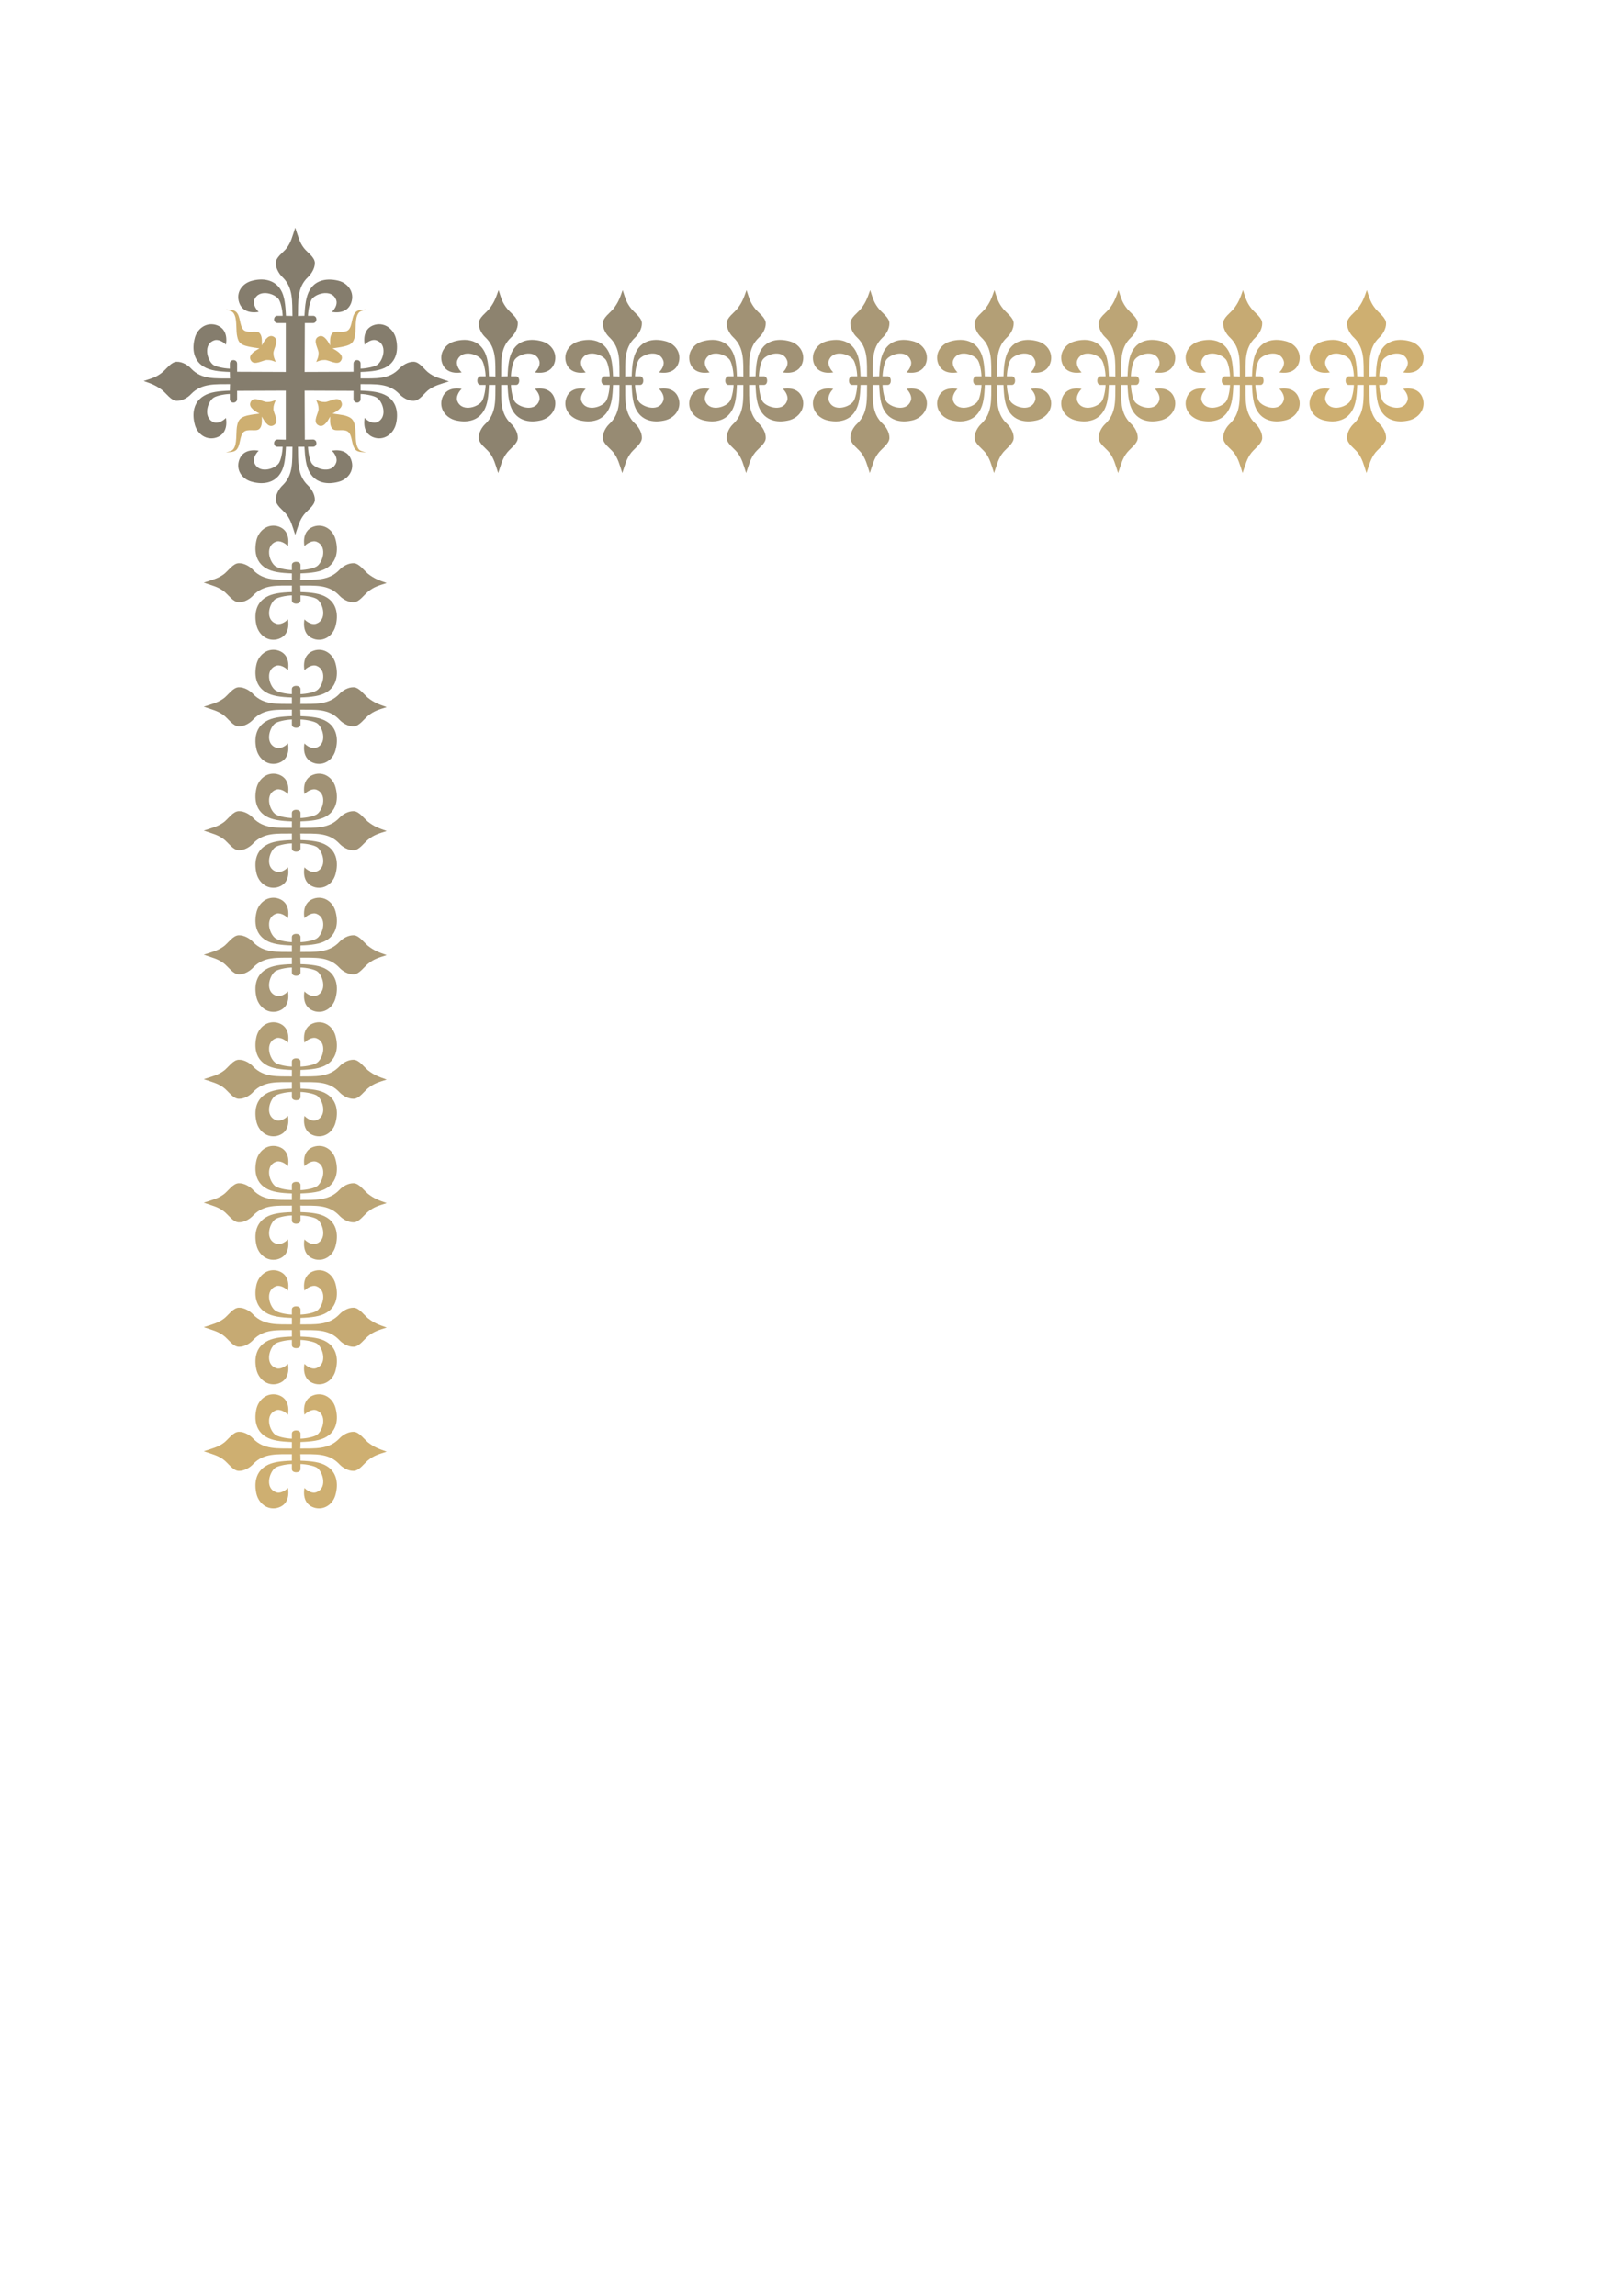 <?xml version="1.0" encoding="utf-8"?>
<!-- Created by UniConvertor 2.0rc4 (https://sk1project.net/) -->
<svg xmlns="http://www.w3.org/2000/svg" height="841.89pt" viewBox="0 0 595.276 841.89" width="595.276pt" version="1.1" xmlns:xlink="http://www.w3.org/1999/xlink" id="6a1e65d1-f613-11ea-9400-dcc15c148e23">

<g>
	<g>
		<path style="fill:#ceaf71;" d="M 121.094,152.745 C 119.798,155.265 118.286,157.065 116.486,155.769 114.686,154.473 116.846,151.449 116.846,150.009 116.846,148.569 116.558,148.137 115.982,146.697 117.494,147.201 117.782,147.417 119.222,147.417 120.662,147.417 123.758,145.257 124.982,147.057 126.278,148.857 124.478,150.369 121.958,151.665 123.614,151.881 124.838,152.025 126.494,152.385 128.87,153.033 129.662,153.897 130.094,155.769 130.67,158.001 130.166,161.673 131.03,163.761 131.678,165.417 132.47,165.345 134.27,165.921 132.83,165.777 131.39,165.849 130.454,164.985 128.87,163.401 129.302,159.801 127.79,158.433 126.278,157.065 123.254,158.361 122.102,157.353 120.878,156.417 121.094,154.329 121.094,152.745 L 121.094,152.745 Z" />
		<path style="fill:#ceaf71;" d="M 96.038,152.745 C 97.334,155.265 98.846,157.065 100.646,155.769 102.446,154.473 100.286,151.449 100.286,150.009 100.286,148.569 100.574,148.137 101.15,146.697 99.638,147.201 99.35,147.417 97.91,147.417 96.47,147.417 93.374,145.257 92.15,147.057 90.854,148.857 92.654,150.369 95.174,151.665 93.518,151.881 92.294,152.025 90.638,152.385 88.262,153.033 87.47,153.897 87.038,155.769 86.462,158.001 86.966,161.673 86.102,163.761 85.454,165.417 84.662,165.345 82.862,165.921 84.374,165.777 85.742,165.849 86.678,164.985 88.262,163.401 87.83,159.801 89.342,158.433 90.854,157.065 93.878,158.361 95.03,157.353 96.254,156.417 96.038,154.329 96.038,152.745 L 96.038,152.745 Z" />
		<path style="fill:#ceaf71;" d="M 96.038,126.681 C 97.334,124.161 98.846,122.361 100.646,123.657 102.446,124.953 100.286,127.977 100.286,129.417 100.286,130.857 100.574,131.289 101.15,132.729 99.638,132.153 99.35,132.009 97.91,132.009 96.47,132.009 93.374,134.097 92.15,132.369 90.854,130.569 92.654,129.057 95.174,127.761 93.518,127.473 92.294,127.401 90.638,126.969 88.262,126.393 87.47,125.529 87.038,123.585 86.462,121.353 86.966,117.753 86.102,115.665 85.454,114.009 84.662,114.081 82.862,113.505 84.374,113.649 85.742,113.505 86.678,114.441 88.262,116.025 87.83,119.553 89.342,120.993 90.854,122.361 93.878,121.065 95.03,122.001 96.254,123.009 96.038,125.025 96.038,126.681 L 96.038,126.681 Z" />
		<path style="fill:#ceaf71;" d="M 121.094,126.681 C 119.798,124.161 118.286,122.361 116.486,123.657 114.686,124.953 116.846,127.977 116.846,129.417 116.846,130.857 116.558,131.289 115.982,132.729 117.494,132.153 117.782,132.009 119.222,132.009 120.662,132.009 123.758,134.097 124.982,132.369 126.278,130.569 124.478,129.057 121.958,127.761 123.614,127.473 124.838,127.401 126.494,126.969 128.87,126.393 129.662,125.529 130.094,123.585 130.67,121.353 130.166,117.753 131.03,115.665 131.678,114.009 132.47,114.081 134.27,113.505 132.83,113.649 131.39,113.505 130.454,114.441 128.87,116.025 129.302,119.553 127.79,120.993 126.278,122.361 123.254,121.065 122.102,122.001 120.878,123.009 121.094,125.025 121.094,126.681 L 121.094,126.681 Z" />
	</g>
	<path style="fill:#857d6d;" d="M 104.822,143.241 L 86.966,143.313 86.966,146.265 C 86.966,148.065 84.302,148.065 84.302,146.337 L 84.302,144.465 C 82.07,144.537 78.974,145.185 78.038,146.049 75.806,147.993 74.582,153.465 78.542,154.905 79.838,155.337 81.71,154.473 82.862,153.249 83.438,156.633 82.43,159.729 78.83,160.593 75.23,161.385 72.206,158.865 71.414,155.553 70.406,151.737 70.91,147.489 74.726,145.185 77.03,143.745 80.342,143.385 84.302,143.241 84.302,141.945 84.374,140.865 84.374,140.865 79.118,140.937 74.006,140.433 70.118,144.465 69.038,145.689 66.878,147.057 64.79,146.985 62.774,146.913 61.046,144.321 59.534,143.097 57.302,141.369 55.79,140.793 52.694,139.713 55.79,138.705 57.302,138.345 59.534,136.545 61.046,135.321 62.774,132.729 64.79,132.657 66.878,132.585 69.038,133.953 70.118,135.177 74.006,139.281 79.118,138.705 84.374,138.777 84.374,138.777 84.302,137.697 84.302,136.401 80.342,136.257 77.03,135.897 74.726,134.457 70.91,132.153 70.406,127.905 71.414,124.089 72.206,120.777 75.23,118.257 78.83,119.049 82.43,119.913 83.438,123.009 82.862,126.393 81.71,125.169 79.838,124.305 78.542,124.809 74.582,126.177 75.806,131.721 78.038,133.665 78.974,134.457 82.07,135.105 84.302,135.177 L 84.302,133.305 C 84.302,131.649 86.966,131.577 86.966,133.377 L 86.966,136.329 104.822,136.401 104.822,118.473 101.87,118.473 C 100.07,118.473 100.142,115.809 101.726,115.809 L 103.67,115.809 C 103.598,113.649 102.95,110.553 102.086,109.545 100.142,107.313 94.67,106.089 93.23,110.049 92.798,111.417 93.662,113.217 94.886,114.369 91.502,114.945 88.406,113.937 87.542,110.337 86.678,106.737 89.198,103.713 92.582,102.921 96.398,101.913 100.646,102.489 102.95,106.233 104.39,108.537 104.678,111.849 104.894,115.809 106.118,115.809 107.27,115.881 107.27,115.881 107.126,110.769 107.63,105.441 103.598,101.625 102.446,100.545 101.078,98.385 101.15,96.369 101.222,94.281 103.814,92.625 105.038,91.113 106.766,88.881 107.27,86.577 108.278,83.481 109.358,86.577 109.79,88.881 111.59,91.113 112.814,92.625 115.406,94.281 115.478,96.369 115.55,98.385 114.11,100.545 112.958,101.625 108.854,105.513 109.43,110.625 109.286,115.881 109.286,115.881 110.438,115.809 111.662,115.809 111.878,111.849 112.238,108.537 113.678,106.233 115.91,102.489 120.23,101.985 124.046,102.921 127.358,103.713 129.878,106.737 129.014,110.337 128.15,113.937 125.126,114.945 121.742,114.369 122.966,113.217 123.83,111.417 123.326,110.049 121.958,106.089 116.414,107.313 114.47,109.545 113.678,110.553 113.03,113.649 112.958,115.809 L 114.83,115.809 C 116.486,115.809 116.486,118.473 114.758,118.473 L 111.806,118.473 111.734,136.401 129.662,136.329 129.662,133.377 C 129.662,131.577 132.254,131.649 132.254,133.305 L 132.254,135.177 C 134.486,135.105 137.582,134.457 138.518,133.665 140.822,131.721 142.046,126.177 138.086,124.809 136.718,124.305 134.918,125.169 133.766,126.393 133.19,123.009 134.126,119.913 137.726,119.049 141.326,118.257 144.35,120.777 145.214,124.089 146.15,127.905 145.646,132.153 141.902,134.457 139.526,135.897 136.286,136.257 132.254,136.401 132.254,137.697 132.254,138.777 132.254,138.777 137.51,138.705 142.622,139.281 146.438,135.177 147.59,133.953 149.678,132.585 151.766,132.657 153.854,132.729 155.51,135.321 157.022,136.545 159.254,138.345 161.558,138.777 164.654,139.857 161.558,140.865 159.254,141.369 157.022,143.097 155.51,144.321 153.854,146.913 151.766,146.985 149.678,147.057 147.59,145.689 146.438,144.465 142.622,140.433 137.51,140.937 132.254,140.865 132.254,140.865 132.254,141.945 132.254,143.241 136.286,143.385 139.526,143.745 141.902,145.185 145.646,147.489 146.15,151.737 145.214,155.553 144.35,158.865 141.326,161.385 137.726,160.593 134.126,159.729 133.19,156.633 133.766,153.249 134.918,154.473 136.718,155.337 138.086,154.905 142.046,153.465 140.822,147.993 138.518,146.049 137.582,145.185 134.486,144.537 132.254,144.465 L 132.254,146.337 C 132.254,148.065 129.662,148.065 129.662,146.265 L 129.662,143.313 111.734,143.241 111.806,161.241 114.758,161.169 C 116.486,161.169 116.486,163.833 114.83,163.833 L 112.958,163.833 C 113.03,166.065 113.678,169.161 114.47,170.097 116.414,172.329 121.958,173.625 123.326,169.593 123.83,168.297 122.966,166.425 121.742,165.273 125.126,164.697 128.15,165.705 129.014,169.305 129.878,172.905 127.358,175.929 124.046,176.721 120.158,177.729 115.982,177.225 113.678,173.409 112.238,171.105 111.878,167.793 111.662,163.833 110.438,163.833 109.286,163.833 109.286,163.833 109.43,169.017 108.854,174.129 112.958,178.017 114.11,179.097 115.55,181.257 115.478,183.345 115.406,185.361 112.814,187.089 111.59,188.601 109.79,190.833 109.358,193.065 108.278,196.161 107.27,193.065 106.766,190.833 105.038,188.601 103.814,187.089 101.222,185.361 101.15,183.345 101.078,181.257 102.446,179.097 103.598,178.017 107.702,174.129 107.126,169.017 107.27,163.833 107.27,163.833 106.118,163.833 104.894,163.833 104.678,167.793 104.39,171.105 102.95,173.409 100.646,177.225 96.398,177.729 92.582,176.721 89.198,175.929 86.678,172.905 87.542,169.305 88.406,165.705 91.502,164.697 94.886,165.273 93.662,166.425 92.798,168.297 93.23,169.593 94.67,173.625 100.142,172.329 102.086,170.097 102.95,169.161 103.598,166.065 103.67,163.833 L 101.726,163.833 C 100.142,163.833 100.07,161.169 101.87,161.169 L 104.822,161.241 104.822,143.241 Z" />
	<g>
		<path style="fill:#8d836f;" d="M 189.278,141.153 L 187.406,141.153 C 187.478,143.385 188.126,146.481 188.918,147.417 190.862,149.649 196.406,150.945 197.774,146.913 198.278,145.617 197.414,143.745 196.19,142.593 199.574,142.017 202.67,143.025 203.534,146.625 204.326,150.225 201.806,153.249 198.494,154.113 194.678,155.049 190.43,154.545 188.126,150.729 186.686,148.425 186.326,145.185 186.182,141.153 184.886,141.153 183.806,141.153 183.806,141.153 183.878,146.337 183.302,151.449 187.406,155.337 188.63,156.417 189.998,158.577 189.926,160.665 189.854,162.681 187.262,164.409 186.038,165.921 184.238,168.153 183.806,170.385 182.726,173.481 181.718,170.385 181.214,168.153 179.486,165.921 178.262,164.409 175.67,162.681 175.598,160.665 175.526,158.577 176.894,156.417 178.118,155.337 182.15,151.449 181.646,146.337 181.718,141.153 181.718,141.153 180.638,141.153 179.342,141.153 179.198,145.185 178.838,148.425 177.398,150.729 175.094,154.545 170.846,155.049 167.03,154.113 163.718,153.249 161.198,150.225 161.99,146.625 162.854,143.025 165.95,142.017 169.334,142.593 168.11,143.745 167.246,145.617 167.678,146.913 169.118,150.945 174.59,149.649 176.534,147.417 177.398,146.481 178.046,143.385 178.118,141.153 L 176.246,141.153 C 174.662,141.153 174.734,137.985 176.246,137.985 L 178.118,137.985 C 178.046,135.753 177.398,132.657 176.534,131.721 174.59,129.489 169.118,128.265 167.678,132.225 167.246,133.521 168.11,135.393 169.334,136.545 165.95,137.121 162.854,136.113 161.99,132.513 161.198,128.913 163.718,125.889 167.03,125.097 170.846,124.089 175.094,124.593 177.398,128.409 178.838,130.713 179.198,134.025 179.342,137.985 180.638,137.985 181.718,138.057 181.718,138.057 181.646,132.801 182.15,127.689 178.118,123.801 176.894,122.721 175.526,120.561 175.598,118.473 175.67,116.457 178.262,114.729 179.486,113.217 181.214,110.985 181.79,109.473 182.87,106.377 183.878,109.473 184.238,110.985 186.038,113.217 187.262,114.729 189.854,116.457 189.926,118.473 189.998,120.561 188.63,122.721 187.406,123.801 183.302,127.689 183.878,132.801 183.806,138.057 183.806,138.057 184.886,137.985 186.182,137.985 186.326,134.025 186.686,130.713 188.126,128.409 190.43,124.593 194.678,124.089 198.494,125.097 201.806,125.889 204.326,128.913 203.534,132.513 202.67,136.113 199.574,137.121 196.19,136.545 197.414,135.393 198.278,133.521 197.774,132.225 196.406,128.265 190.862,129.489 188.918,131.721 188.126,132.657 187.478,135.753 187.406,137.985 L 189.278,137.985 C 190.79,137.985 190.862,141.153 189.278,141.153 L 189.278,141.153 Z" />
		<path style="fill:#978b73;" d="M 234.782,141.153 L 232.91,141.153 C 232.982,143.385 233.63,146.481 234.422,147.417 236.366,149.649 241.91,150.945 243.278,146.913 243.782,145.617 242.918,143.745 241.694,142.593 245.078,142.017 248.174,143.025 249.038,146.625 249.83,150.225 247.31,153.249 243.998,154.113 240.182,155.049 235.934,154.545 233.63,150.729 232.19,148.425 231.83,145.185 231.686,141.153 230.39,141.153 229.31,141.153 229.31,141.153 229.382,146.337 228.806,151.449 232.91,155.337 234.134,156.417 235.502,158.577 235.43,160.665 235.358,162.681 232.766,164.409 231.542,165.921 229.742,168.153 229.31,170.385 228.23,173.481 227.222,170.385 226.718,168.153 224.99,165.921 223.766,164.409 221.174,162.681 221.102,160.665 221.03,158.577 222.398,156.417 223.622,155.337 227.654,151.449 227.15,146.337 227.222,141.153 227.222,141.153 226.142,141.153 224.846,141.153 224.702,145.185 224.342,148.425 222.902,150.729 220.598,154.545 216.35,155.049 212.534,154.113 209.222,153.249 206.702,150.225 207.494,146.625 208.358,143.025 211.454,142.017 214.838,142.593 213.614,143.745 212.75,145.617 213.182,146.913 214.622,150.945 220.094,149.649 222.038,147.417 222.902,146.481 223.55,143.385 223.622,141.153 L 221.75,141.153 C 220.166,141.153 220.238,137.985 221.75,137.985 L 223.622,137.985 C 223.55,135.753 222.902,132.657 222.038,131.721 220.094,129.489 214.622,128.265 213.182,132.225 212.75,133.521 213.614,135.393 214.838,136.545 211.454,137.121 208.358,136.113 207.494,132.513 206.702,128.913 209.222,125.889 212.534,125.097 216.35,124.089 220.598,124.593 222.902,128.409 224.342,130.713 224.702,134.025 224.846,137.985 226.142,137.985 227.222,138.057 227.222,138.057 227.15,132.801 227.654,127.689 223.622,123.801 222.398,122.721 221.03,120.561 221.102,118.473 221.174,116.457 223.766,114.729 224.99,113.217 226.718,110.985 227.294,109.473 228.374,106.377 229.382,109.473 229.742,110.985 231.542,113.217 232.766,114.729 235.358,116.457 235.43,118.473 235.502,120.561 234.134,122.721 232.91,123.801 228.806,127.689 229.382,132.801 229.31,138.057 229.31,138.057 230.39,137.985 231.686,137.985 231.83,134.025 232.19,130.713 233.63,128.409 235.934,124.593 240.182,124.089 243.998,125.097 247.31,125.889 249.83,128.913 249.038,132.513 248.174,136.113 245.078,137.121 241.694,136.545 242.918,135.393 243.782,133.521 243.278,132.225 241.91,128.265 236.366,129.489 234.422,131.721 233.63,132.657 232.982,135.753 232.91,137.985 L 234.782,137.985 C 236.294,137.985 236.366,141.153 234.782,141.153 L 234.782,141.153 Z" />
		<path style="fill:#a19275;" d="M 280.214,141.153 L 278.342,141.153 C 278.414,143.385 279.062,146.481 279.854,147.417 281.798,149.649 287.342,150.945 288.71,146.913 289.214,145.617 288.35,143.745 287.126,142.593 290.51,142.017 293.606,143.025 294.47,146.625 295.262,150.225 292.742,153.249 289.43,154.113 285.614,155.049 281.366,154.545 279.062,150.729 277.622,148.425 277.262,145.185 277.118,141.153 275.822,141.153 274.742,141.153 274.742,141.153 274.814,146.337 274.238,151.449 278.342,155.337 279.566,156.417 280.934,158.577 280.862,160.665 280.79,162.681 278.198,164.409 276.974,165.921 275.174,168.153 274.742,170.385 273.662,173.481 272.654,170.385 272.15,168.153 270.422,165.921 269.198,164.409 266.606,162.681 266.534,160.665 266.462,158.577 267.83,156.417 269.054,155.337 273.086,151.449 272.582,146.337 272.654,141.153 272.654,141.153 271.574,141.153 270.278,141.153 270.134,145.185 269.774,148.425 268.334,150.729 266.03,154.545 261.782,155.049 257.966,154.113 254.654,153.249 252.134,150.225 252.926,146.625 253.79,143.025 256.886,142.017 260.27,142.593 259.046,143.745 258.182,145.617 258.614,146.913 260.054,150.945 265.526,149.649 267.47,147.417 268.334,146.481 268.982,143.385 269.054,141.153 L 267.182,141.153 C 265.598,141.153 265.67,137.985 267.182,137.985 L 269.054,137.985 C 268.982,135.753 268.334,132.657 267.47,131.721 265.526,129.489 260.054,128.265 258.614,132.225 258.182,133.521 259.046,135.393 260.27,136.545 256.886,137.121 253.79,136.113 252.926,132.513 252.134,128.913 254.654,125.889 257.966,125.097 261.782,124.089 266.03,124.593 268.334,128.409 269.774,130.713 270.134,134.025 270.278,137.985 271.574,137.985 272.654,138.057 272.654,138.057 272.582,132.801 273.086,127.689 269.054,123.801 267.83,122.721 266.462,120.561 266.534,118.473 266.606,116.457 269.198,114.729 270.422,113.217 272.15,110.985 272.726,109.473 273.806,106.377 274.814,109.473 275.174,110.985 276.974,113.217 278.198,114.729 280.79,116.457 280.862,118.473 280.934,120.561 279.566,122.721 278.342,123.801 274.238,127.689 274.814,132.801 274.742,138.057 274.742,138.057 275.822,137.985 277.118,137.985 277.262,134.025 277.622,130.713 279.062,128.409 281.366,124.593 285.614,124.089 289.43,125.097 292.742,125.889 295.262,128.913 294.47,132.513 293.606,136.113 290.51,137.121 287.126,136.545 288.35,135.393 289.214,133.521 288.71,132.225 287.342,128.265 281.798,129.489 279.854,131.721 279.062,132.657 278.414,135.753 278.342,137.985 L 280.214,137.985 C 281.726,137.985 281.798,141.153 280.214,141.153 L 280.214,141.153 Z" />
		<path style="fill:#a99876;" d="M 325.574,141.153 L 323.702,141.153 C 323.774,143.385 324.422,146.481 325.214,147.417 327.158,149.649 332.702,150.945 334.07,146.913 334.574,145.617 333.71,143.745 332.486,142.593 335.87,142.017 338.966,143.025 339.83,146.625 340.622,150.225 338.102,153.249 334.79,154.113 330.974,155.049 326.726,154.545 324.422,150.729 322.982,148.425 322.622,145.185 322.478,141.153 321.182,141.153 320.102,141.153 320.102,141.153 320.174,146.337 319.598,151.449 323.702,155.337 324.926,156.417 326.294,158.577 326.222,160.665 326.15,162.681 323.558,164.409 322.334,165.921 320.534,168.153 320.102,170.385 319.022,173.481 318.014,170.385 317.51,168.153 315.782,165.921 314.558,164.409 311.966,162.681 311.894,160.665 311.822,158.577 313.19,156.417 314.414,155.337 318.446,151.449 317.942,146.337 318.014,141.153 318.014,141.153 316.934,141.153 315.638,141.153 315.494,145.185 315.134,148.425 313.694,150.729 311.39,154.545 307.142,155.049 303.326,154.113 300.014,153.249 297.566,150.225 298.286,146.625 299.15,143.025 302.246,142.017 305.63,142.593 304.406,143.745 303.542,145.617 303.974,146.913 305.414,150.945 310.886,149.649 312.83,147.417 313.694,146.481 314.342,143.385 314.414,141.153 L 312.542,141.153 C 310.958,141.153 311.03,137.985 312.542,137.985 L 314.414,137.985 C 314.342,135.753 313.694,132.657 312.83,131.721 310.886,129.489 305.414,128.265 303.974,132.225 303.542,133.521 304.406,135.393 305.63,136.545 302.246,137.121 299.15,136.113 298.286,132.513 297.566,128.913 300.014,125.889 303.326,125.097 307.142,124.089 311.39,124.593 313.694,128.409 315.134,130.713 315.494,134.025 315.638,137.985 316.934,137.985 318.014,138.057 318.014,138.057 317.942,132.801 318.446,127.689 314.414,123.801 313.19,122.721 311.822,120.561 311.894,118.473 311.966,116.457 314.558,114.729 315.782,113.217 317.51,110.985 318.086,109.473 319.166,106.377 320.174,109.473 320.534,110.985 322.334,113.217 323.558,114.729 326.15,116.457 326.222,118.473 326.294,120.561 324.926,122.721 323.702,123.801 319.598,127.689 320.174,132.801 320.102,138.057 320.102,138.057 321.182,137.985 322.478,137.985 322.622,134.025 322.982,130.713 324.422,128.409 326.726,124.593 330.974,124.089 334.79,125.097 338.102,125.889 340.622,128.913 339.83,132.513 338.966,136.113 335.87,137.121 332.486,136.545 333.71,135.393 334.574,133.521 334.07,132.225 332.702,128.265 327.158,129.489 325.214,131.721 324.422,132.657 323.774,135.753 323.702,137.985 L 325.574,137.985 C 327.086,137.985 327.158,141.153 325.574,141.153 L 325.574,141.153 Z" />
		<path style="fill:#b39f76;" d="M 371.15,141.153 L 369.278,141.153 C 369.35,143.385 369.998,146.481 370.79,147.417 372.734,149.649 378.278,150.945 379.646,146.913 380.15,145.617 379.286,143.745 378.062,142.593 381.446,142.017 384.542,143.025 385.406,146.625 386.198,150.225 383.678,153.249 380.366,154.113 376.55,155.049 372.302,154.545 369.998,150.729 368.558,148.425 368.198,145.185 368.054,141.153 366.758,141.153 365.678,141.153 365.678,141.153 365.75,146.337 365.174,151.449 369.278,155.337 370.502,156.417 371.87,158.577 371.798,160.665 371.726,162.681 369.134,164.409 367.91,165.921 366.11,168.153 365.678,170.385 364.598,173.481 363.59,170.385 363.086,168.153 361.358,165.921 360.134,164.409 357.542,162.681 357.47,160.665 357.398,158.577 358.766,156.417 359.99,155.337 364.022,151.449 363.518,146.337 363.59,141.153 363.59,141.153 362.51,141.153 361.214,141.153 361.07,145.185 360.71,148.425 359.27,150.729 356.966,154.545 352.718,155.049 348.902,154.113 345.59,153.249 343.07,150.225 343.862,146.625 344.726,143.025 347.822,142.017 351.206,142.593 349.982,143.745 349.118,145.617 349.55,146.913 350.99,150.945 356.462,149.649 358.406,147.417 359.27,146.481 359.918,143.385 359.99,141.153 L 358.118,141.153 C 356.534,141.153 356.606,137.985 358.118,137.985 L 359.99,137.985 C 359.918,135.753 359.27,132.657 358.406,131.721 356.462,129.489 350.99,128.265 349.55,132.225 349.118,133.521 349.982,135.393 351.206,136.545 347.822,137.121 344.726,136.113 343.862,132.513 343.07,128.913 345.59,125.889 348.902,125.097 352.718,124.089 356.966,124.593 359.27,128.409 360.71,130.713 361.07,134.025 361.214,137.985 362.51,137.985 363.59,138.057 363.59,138.057 363.518,132.801 364.022,127.689 359.99,123.801 358.766,122.721 357.398,120.561 357.47,118.473 357.542,116.457 360.134,114.729 361.358,113.217 363.086,110.985 363.662,109.473 364.742,106.377 365.75,109.473 366.11,110.985 367.91,113.217 369.134,114.729 371.726,116.457 371.798,118.473 371.87,120.561 370.502,122.721 369.278,123.801 365.174,127.689 365.75,132.801 365.678,138.057 365.678,138.057 366.758,137.985 368.054,137.985 368.198,134.025 368.558,130.713 369.998,128.409 372.302,124.593 376.55,124.089 380.366,125.097 383.678,125.889 386.198,128.913 385.406,132.513 384.542,136.113 381.446,137.121 378.062,136.545 379.286,135.393 380.15,133.521 379.646,132.225 378.278,128.265 372.734,129.489 370.79,131.721 369.998,132.657 369.35,135.753 369.278,137.985 L 371.15,137.985 C 372.662,137.985 372.734,141.153 371.15,141.153 L 371.15,141.153 Z" />
		<path style="fill:#bca576;" d="M 416.654,141.153 L 414.782,141.153 C 414.854,143.385 415.502,146.481 416.294,147.417 418.238,149.649 423.782,150.945 425.15,146.913 425.654,145.617 424.79,143.745 423.566,142.593 426.95,142.017 430.046,143.025 430.91,146.625 431.702,150.225 429.182,153.249 425.87,154.113 422.054,155.049 417.806,154.545 415.502,150.729 414.062,148.425 413.702,145.185 413.558,141.153 412.262,141.153 411.182,141.153 411.182,141.153 411.254,146.337 410.678,151.449 414.782,155.337 416.006,156.417 417.374,158.577 417.302,160.665 417.23,162.681 414.638,164.409 413.414,165.921 411.614,168.153 411.182,170.385 410.102,173.481 409.094,170.385 408.59,168.153 406.862,165.921 405.638,164.409 403.046,162.681 402.974,160.665 402.902,158.577 404.27,156.417 405.494,155.337 409.526,151.449 409.022,146.337 409.094,141.153 409.094,141.153 408.014,141.153 406.718,141.153 406.574,145.185 406.214,148.425 404.774,150.729 402.47,154.545 398.222,155.049 394.406,154.113 391.094,153.249 388.574,150.225 389.366,146.625 390.23,143.025 393.326,142.017 396.71,142.593 395.486,143.745 394.622,145.617 395.054,146.913 396.494,150.945 401.966,149.649 403.91,147.417 404.774,146.481 405.422,143.385 405.494,141.153 L 403.622,141.153 C 402.038,141.153 402.11,137.985 403.622,137.985 L 405.494,137.985 C 405.422,135.753 404.774,132.657 403.91,131.721 401.966,129.489 396.494,128.265 395.054,132.225 394.622,133.521 395.486,135.393 396.71,136.545 393.326,137.121 390.23,136.113 389.366,132.513 388.574,128.913 391.094,125.889 394.406,125.097 398.222,124.089 402.47,124.593 404.774,128.409 406.214,130.713 406.574,134.025 406.718,137.985 408.014,137.985 409.094,138.057 409.094,138.057 409.022,132.801 409.526,127.689 405.494,123.801 404.27,122.721 402.902,120.561 402.974,118.473 403.046,116.457 405.638,114.729 406.862,113.217 408.59,110.985 409.166,109.473 410.246,106.377 411.254,109.473 411.614,110.985 413.414,113.217 414.638,114.729 417.23,116.457 417.302,118.473 417.374,120.561 416.006,122.721 414.782,123.801 410.678,127.689 411.254,132.801 411.182,138.057 411.182,138.057 412.262,137.985 413.558,137.985 413.702,134.025 414.062,130.713 415.502,128.409 417.806,124.593 422.054,124.089 425.87,125.097 429.182,125.889 431.702,128.913 430.91,132.513 430.046,136.113 426.95,137.121 423.566,136.545 424.79,135.393 425.654,133.521 425.15,132.225 423.782,128.265 418.238,129.489 416.294,131.721 415.502,132.657 414.854,135.753 414.782,137.985 L 416.654,137.985 C 418.166,137.985 418.238,141.153 416.654,141.153 L 416.654,141.153 Z" />
		<path style="fill:#c6aa73;" d="M 462.302,141.153 L 460.43,141.153 C 460.502,143.385 461.15,146.481 461.942,147.417 463.886,149.649 469.43,150.945 470.798,146.913 471.302,145.617 470.438,143.745 469.214,142.593 472.598,142.017 475.694,143.025 476.558,146.625 477.35,150.225 474.83,153.249 471.518,154.113 467.702,155.049 463.454,154.545 461.15,150.729 459.71,148.425 459.35,145.185 459.206,141.153 457.91,141.153 456.83,141.153 456.83,141.153 456.902,146.337 456.326,151.449 460.43,155.337 461.654,156.417 463.022,158.577 462.95,160.665 462.878,162.681 460.286,164.409 459.062,165.921 457.262,168.153 456.83,170.385 455.75,173.481 454.742,170.385 454.238,168.153 452.51,165.921 451.286,164.409 448.694,162.681 448.622,160.665 448.55,158.577 449.918,156.417 451.142,155.337 455.174,151.449 454.67,146.337 454.742,141.153 454.742,141.153 453.662,141.153 452.366,141.153 452.222,145.185 451.862,148.425 450.422,150.729 448.118,154.545 443.87,155.049 440.054,154.113 436.742,153.249 434.222,150.225 435.014,146.625 435.878,143.025 438.974,142.017 442.358,142.593 441.134,143.745 440.27,145.617 440.702,146.913 442.142,150.945 447.614,149.649 449.558,147.417 450.422,146.481 451.07,143.385 451.142,141.153 L 449.27,141.153 C 447.686,141.153 447.758,137.985 449.27,137.985 L 451.142,137.985 C 451.07,135.753 450.422,132.657 449.558,131.721 447.614,129.489 442.142,128.265 440.702,132.225 440.27,133.521 441.134,135.393 442.358,136.545 438.974,137.121 435.878,136.113 435.014,132.513 434.222,128.913 436.742,125.889 440.054,125.097 443.87,124.089 448.118,124.593 450.422,128.409 451.862,130.713 452.222,134.025 452.366,137.985 453.662,137.985 454.742,138.057 454.742,138.057 454.67,132.801 455.174,127.689 451.142,123.801 449.918,122.721 448.55,120.561 448.622,118.473 448.694,116.457 451.286,114.729 452.51,113.217 454.238,110.985 454.814,109.473 455.894,106.377 456.902,109.473 457.262,110.985 459.062,113.217 460.286,114.729 462.878,116.457 462.95,118.473 463.022,120.561 461.654,122.721 460.43,123.801 456.326,127.689 456.902,132.801 456.83,138.057 456.83,138.057 457.91,137.985 459.206,137.985 459.35,134.025 459.71,130.713 461.15,128.409 463.454,124.593 467.702,124.089 471.518,125.097 474.83,125.889 477.35,128.913 476.558,132.513 475.694,136.113 472.598,137.121 469.214,136.545 470.438,135.393 471.302,133.521 470.798,132.225 469.43,128.265 463.886,129.489 461.942,131.721 461.15,132.657 460.502,135.753 460.43,137.985 L 462.302,137.985 C 463.814,137.985 463.886,141.153 462.302,141.153 L 462.302,141.153 Z" />
		<path style="fill:#ceaf71;" d="M 507.734,141.153 L 505.862,141.153 C 505.934,143.385 506.582,146.481 507.374,147.417 509.318,149.649 514.862,150.945 516.23,146.913 516.734,145.617 515.87,143.745 514.646,142.593 518.03,142.017 521.126,143.025 521.99,146.625 522.782,150.225 520.262,153.249 516.95,154.113 513.134,155.049 508.886,154.545 506.582,150.729 505.142,148.425 504.782,145.185 504.638,141.153 503.342,141.153 502.262,141.153 502.262,141.153 502.334,146.337 501.758,151.449 505.862,155.337 507.086,156.417 508.454,158.577 508.382,160.665 508.31,162.681 505.718,164.409 504.494,165.921 502.694,168.153 502.262,170.385 501.182,173.481 500.174,170.385 499.67,168.153 497.942,165.921 496.718,164.409 494.126,162.681 494.054,160.665 493.982,158.577 495.35,156.417 496.574,155.337 500.606,151.449 500.102,146.337 500.174,141.153 500.174,141.153 499.094,141.153 497.798,141.153 497.654,145.185 497.294,148.425 495.854,150.729 493.55,154.545 489.302,155.049 485.486,154.113 482.174,153.249 479.654,150.225 480.446,146.625 481.31,143.025 484.406,142.017 487.79,142.593 486.566,143.745 485.702,145.617 486.134,146.913 487.574,150.945 493.046,149.649 494.99,147.417 495.854,146.481 496.502,143.385 496.574,141.153 L 494.702,141.153 C 493.118,141.153 493.19,137.985 494.702,137.985 L 496.574,137.985 C 496.502,135.753 495.854,132.657 494.99,131.721 493.046,129.489 487.574,128.265 486.134,132.225 485.702,133.521 486.566,135.393 487.79,136.545 484.406,137.121 481.31,136.113 480.446,132.513 479.654,128.913 482.174,125.889 485.486,125.097 489.302,124.089 493.55,124.593 495.854,128.409 497.294,130.713 497.654,134.025 497.798,137.985 499.094,137.985 500.174,138.057 500.174,138.057 500.102,132.801 500.606,127.689 496.574,123.801 495.35,122.721 493.982,120.561 494.054,118.473 494.126,116.457 496.718,114.729 497.942,113.217 499.67,110.985 500.246,109.473 501.326,106.377 502.334,109.473 502.694,110.985 504.494,113.217 505.718,114.729 508.31,116.457 508.382,118.473 508.454,120.561 507.086,122.721 505.862,123.801 501.758,127.689 502.334,132.801 502.262,138.057 502.262,138.057 503.342,137.985 504.638,137.985 504.782,134.025 505.142,130.713 506.582,128.409 508.886,124.593 513.134,124.089 516.95,125.097 520.262,125.889 522.782,128.913 521.99,132.513 521.126,136.113 518.03,137.121 514.646,136.545 515.87,135.393 516.734,133.521 516.23,132.225 514.862,128.265 509.318,129.489 507.374,131.721 506.582,132.657 505.934,135.753 505.862,137.985 L 507.734,137.985 C 509.246,137.985 509.318,141.153 507.734,141.153 L 507.734,141.153 Z" />
	</g>
	<g>
		<path style="fill:#978b73;" d="M 107.054,220.209 L 107.054,218.337 C 104.822,218.409 101.726,219.057 100.79,219.849 98.558,221.793 97.262,227.337 101.294,228.705 102.59,229.209 104.462,228.345 105.614,227.121 106.19,230.505 105.182,233.601 101.582,234.465 97.982,235.257 94.958,232.737 94.094,229.425 93.158,225.609 93.662,221.361 97.478,219.057 99.782,217.617 103.022,217.257 107.054,217.113 107.054,215.817 107.054,214.737 107.054,214.737 101.87,214.809 96.758,214.233 92.87,218.337 91.79,219.561 89.63,220.929 87.542,220.857 85.526,220.785 83.798,218.193 82.286,216.969 80.054,215.169 77.822,214.737 74.726,213.657 77.822,212.649 80.054,212.145 82.286,210.417 83.798,209.193 85.526,206.601 87.542,206.529 89.63,206.457 91.79,207.825 92.87,209.049 96.758,213.081 101.87,212.577 107.054,212.649 107.054,212.649 107.054,211.569 107.054,210.273 103.022,210.129 99.782,209.769 97.478,208.329 93.662,206.025 93.158,201.777 94.094,197.961 94.958,194.649 97.982,192.129 101.582,192.921 105.182,193.785 106.19,196.881 105.614,200.265 104.462,199.041 102.59,198.177 101.294,198.609 97.262,200.049 98.558,205.521 100.79,207.465 101.726,208.329 104.822,208.977 107.054,209.049 L 107.054,207.177 C 107.054,205.593 110.222,205.665 110.222,207.177 L 110.222,209.049 C 112.454,208.977 115.55,208.329 116.486,207.465 118.718,205.521 119.942,200.049 115.982,198.609 114.686,198.177 112.814,199.041 111.662,200.265 111.086,196.881 112.094,193.785 115.694,192.921 119.294,192.129 122.318,194.649 123.11,197.961 124.118,201.777 123.614,206.025 119.798,208.329 117.494,209.769 114.182,210.129 110.222,210.273 110.222,211.569 110.15,212.649 110.15,212.649 115.406,212.577 120.518,213.081 124.406,209.049 125.486,207.825 127.646,206.457 129.734,206.529 131.75,206.601 133.478,209.193 134.99,210.417 137.222,212.145 138.734,212.721 141.83,213.801 138.734,214.809 137.222,215.169 134.99,216.969 133.478,218.193 131.75,220.785 129.734,220.857 127.646,220.929 125.486,219.561 124.406,218.337 120.518,214.233 115.406,214.809 110.15,214.737 110.15,214.737 110.222,215.817 110.222,217.113 114.182,217.257 117.494,217.617 119.798,219.057 123.614,221.361 124.118,225.609 123.11,229.425 122.318,232.737 119.294,235.257 115.694,234.465 112.094,233.601 111.086,230.505 111.662,227.121 112.814,228.345 114.686,229.209 115.982,228.705 119.942,227.337 118.718,221.793 116.486,219.849 115.55,219.057 112.454,218.409 110.222,218.337 L 110.222,220.209 C 110.222,221.721 107.054,221.793 107.054,220.209 L 107.054,220.209 Z" />
		<path style="fill:#978b73;" d="M 107.054,265.713 L 107.054,263.841 C 104.822,263.913 101.726,264.561 100.79,265.353 98.558,267.297 97.262,272.841 101.294,274.209 102.59,274.713 104.462,273.849 105.614,272.625 106.19,276.009 105.182,279.105 101.582,279.969 97.982,280.761 94.958,278.241 94.094,274.929 93.158,271.113 93.662,266.865 97.478,264.561 99.782,263.121 103.022,262.761 107.054,262.617 107.054,261.321 107.054,260.241 107.054,260.241 101.87,260.313 96.758,259.737 92.87,263.841 91.79,265.065 89.63,266.433 87.542,266.361 85.526,266.289 83.798,263.697 82.286,262.473 80.054,260.673 77.822,260.241 74.726,259.161 77.822,258.153 80.054,257.649 82.286,255.921 83.798,254.697 85.526,252.105 87.542,252.033 89.63,251.961 91.79,253.329 92.87,254.553 96.758,258.585 101.87,258.081 107.054,258.153 107.054,258.153 107.054,257.073 107.054,255.777 103.022,255.633 99.782,255.273 97.478,253.833 93.662,251.529 93.158,247.281 94.094,243.465 94.958,240.153 97.982,237.633 101.582,238.425 105.182,239.289 106.19,242.385 105.614,245.769 104.462,244.545 102.59,243.681 101.294,244.113 97.262,245.553 98.558,251.025 100.79,252.969 101.726,253.833 104.822,254.481 107.054,254.553 L 107.054,252.681 C 107.054,251.097 110.222,251.169 110.222,252.681 L 110.222,254.553 C 112.454,254.481 115.55,253.833 116.486,252.969 118.718,251.025 119.942,245.553 115.982,244.113 114.686,243.681 112.814,244.545 111.662,245.769 111.086,242.385 112.094,239.289 115.694,238.425 119.294,237.633 122.318,240.153 123.11,243.465 124.118,247.281 123.614,251.529 119.798,253.833 117.494,255.273 114.182,255.633 110.222,255.777 110.222,257.073 110.15,258.153 110.15,258.153 115.406,258.081 120.518,258.585 124.406,254.553 125.486,253.329 127.646,251.961 129.734,252.033 131.75,252.105 133.478,254.697 134.99,255.921 137.222,257.649 138.734,258.225 141.83,259.305 138.734,260.313 137.222,260.673 134.99,262.473 133.478,263.697 131.75,266.289 129.734,266.361 127.646,266.433 125.486,265.065 124.406,263.841 120.518,259.737 115.406,260.313 110.15,260.241 110.15,260.241 110.222,261.321 110.222,262.617 114.182,262.761 117.494,263.121 119.798,264.561 123.614,266.865 124.118,271.113 123.11,274.929 122.318,278.241 119.294,280.761 115.694,279.969 112.094,279.105 111.086,276.009 111.662,272.625 112.814,273.849 114.686,274.713 115.982,274.209 119.942,272.841 118.718,267.297 116.486,265.353 115.55,264.561 112.454,263.913 110.222,263.841 L 110.222,265.713 C 110.222,267.225 107.054,267.297 107.054,265.713 L 107.054,265.713 Z" />
		<path style="fill:#a19275;" d="M 107.054,311.145 L 107.054,309.273 C 104.822,309.345 101.726,309.993 100.79,310.785 98.558,312.729 97.262,318.273 101.294,319.641 102.59,320.145 104.462,319.281 105.614,318.057 106.19,321.441 105.182,324.537 101.582,325.401 97.982,326.193 94.958,323.673 94.094,320.361 93.158,316.545 93.662,312.297 97.478,309.993 99.782,308.553 103.022,308.193 107.054,308.049 107.054,306.753 107.054,305.673 107.054,305.673 101.87,305.745 96.758,305.169 92.87,309.273 91.79,310.497 89.63,311.865 87.542,311.793 85.526,311.721 83.798,309.129 82.286,307.905 80.054,306.105 77.822,305.673 74.726,304.593 77.822,303.585 80.054,303.081 82.286,301.353 83.798,300.129 85.526,297.537 87.542,297.465 89.63,297.393 91.79,298.761 92.87,299.985 96.758,304.017 101.87,303.513 107.054,303.585 107.054,303.585 107.054,302.505 107.054,301.209 103.022,301.065 99.782,300.705 97.478,299.265 93.662,296.961 93.158,292.713 94.094,288.897 94.958,285.585 97.982,283.065 101.582,283.857 105.182,284.721 106.19,287.817 105.614,291.201 104.462,289.977 102.59,289.113 101.294,289.545 97.262,290.985 98.558,296.457 100.79,298.401 101.726,299.265 104.822,299.913 107.054,299.985 L 107.054,298.113 C 107.054,296.529 110.222,296.601 110.222,298.113 L 110.222,299.985 C 112.454,299.913 115.55,299.265 116.486,298.401 118.718,296.457 119.942,290.985 115.982,289.545 114.686,289.113 112.814,289.977 111.662,291.201 111.086,287.817 112.094,284.721 115.694,283.857 119.294,283.065 122.318,285.585 123.11,288.897 124.118,292.713 123.614,296.961 119.798,299.265 117.494,300.705 114.182,301.065 110.222,301.209 110.222,302.505 110.15,303.585 110.15,303.585 115.406,303.513 120.518,304.017 124.406,299.985 125.486,298.761 127.646,297.393 129.734,297.465 131.75,297.537 133.478,300.129 134.99,301.353 137.222,303.081 138.734,303.657 141.83,304.737 138.734,305.745 137.222,306.105 134.99,307.905 133.478,309.129 131.75,311.721 129.734,311.793 127.646,311.865 125.486,310.497 124.406,309.273 120.518,305.169 115.406,305.745 110.15,305.673 110.15,305.673 110.222,306.753 110.222,308.049 114.182,308.193 117.494,308.553 119.798,309.993 123.614,312.297 124.118,316.545 123.11,320.361 122.318,323.673 119.294,326.193 115.694,325.401 112.094,324.537 111.086,321.441 111.662,318.057 112.814,319.281 114.686,320.145 115.982,319.641 119.942,318.273 118.718,312.729 116.486,310.785 115.55,309.993 112.454,309.345 110.222,309.273 L 110.222,311.145 C 110.222,312.657 107.054,312.729 107.054,311.145 L 107.054,311.145 Z" />
		<path style="fill:#a99876;" d="M 107.054,356.649 L 107.054,354.777 C 104.822,354.849 101.726,355.497 100.79,356.289 98.558,358.233 97.262,363.777 101.294,365.145 102.59,365.649 104.462,364.785 105.614,363.561 106.19,366.945 105.182,370.041 101.582,370.905 97.982,371.697 94.958,369.177 94.094,365.865 93.158,362.049 93.662,357.801 97.478,355.497 99.782,354.057 103.022,353.697 107.054,353.553 107.054,352.257 107.054,351.177 107.054,351.177 101.87,351.249 96.758,350.673 92.87,354.777 91.79,356.001 89.63,357.369 87.542,357.297 85.526,357.225 83.798,354.633 82.286,353.409 80.054,351.609 77.822,351.177 74.726,350.097 77.822,349.089 80.054,348.585 82.286,346.857 83.798,345.633 85.526,343.041 87.542,342.969 89.63,342.897 91.79,344.265 92.87,345.489 96.758,349.521 101.87,349.017 107.054,349.089 107.054,349.089 107.054,348.009 107.054,346.713 103.022,346.569 99.782,346.209 97.478,344.769 93.662,342.465 93.158,338.217 94.094,334.401 94.958,331.089 97.982,328.569 101.582,329.361 105.182,330.225 106.19,333.321 105.614,336.705 104.462,335.481 102.59,334.617 101.294,335.049 97.262,336.489 98.558,341.961 100.79,343.905 101.726,344.769 104.822,345.417 107.054,345.489 L 107.054,343.617 C 107.054,342.033 110.222,342.105 110.222,343.617 L 110.222,345.489 C 112.454,345.417 115.55,344.769 116.486,343.905 118.718,341.961 119.942,336.489 115.982,335.049 114.686,334.617 112.814,335.481 111.662,336.705 111.086,333.321 112.094,330.225 115.694,329.361 119.294,328.569 122.318,331.089 123.11,334.401 124.118,338.217 123.614,342.465 119.798,344.769 117.494,346.209 114.182,346.569 110.222,346.713 110.222,348.009 110.15,349.089 110.15,349.089 115.406,349.017 120.518,349.521 124.406,345.489 125.486,344.265 127.646,342.897 129.734,342.969 131.75,343.041 133.478,345.633 134.99,346.857 137.222,348.585 138.734,349.161 141.83,350.241 138.734,351.249 137.222,351.609 134.99,353.409 133.478,354.633 131.75,357.225 129.734,357.297 127.646,357.369 125.486,356.001 124.406,354.777 120.518,350.673 115.406,351.249 110.15,351.177 110.15,351.177 110.222,352.257 110.222,353.553 114.182,353.697 117.494,354.057 119.798,355.497 123.614,357.801 124.118,362.049 123.11,365.865 122.318,369.177 119.294,371.697 115.694,370.905 112.094,370.041 111.086,366.945 111.662,363.561 112.814,364.785 114.686,365.649 115.982,365.145 119.942,363.777 118.718,358.233 116.486,356.289 115.55,355.497 112.454,354.849 110.222,354.777 L 110.222,356.649 C 110.222,358.161 107.054,358.233 107.054,356.649 L 107.054,356.649 Z" />
		<path style="fill:#b39f76;" d="M 107.054,402.297 L 107.054,400.425 C 104.822,400.497 101.726,401.145 100.79,401.937 98.558,403.881 97.262,409.425 101.294,410.793 102.59,411.297 104.462,410.433 105.614,409.209 106.19,412.593 105.182,415.689 101.582,416.553 97.982,417.345 94.958,414.825 94.094,411.513 93.158,407.697 93.662,403.449 97.478,401.145 99.782,399.705 103.022,399.345 107.054,399.201 107.054,397.905 107.054,396.825 107.054,396.825 101.87,396.897 96.758,396.321 92.87,400.425 91.79,401.649 89.63,403.017 87.542,402.945 85.526,402.873 83.798,400.281 82.286,399.057 80.054,397.257 77.822,396.825 74.726,395.745 77.822,394.737 80.054,394.233 82.286,392.505 83.798,391.281 85.526,388.689 87.542,388.617 89.63,388.545 91.79,389.913 92.87,391.137 96.758,395.169 101.87,394.665 107.054,394.737 107.054,394.737 107.054,393.657 107.054,392.361 103.022,392.217 99.782,391.857 97.478,390.417 93.662,388.113 93.158,383.865 94.094,380.049 94.958,376.737 97.982,374.217 101.582,375.009 105.182,375.873 106.19,378.969 105.614,382.353 104.462,381.129 102.59,380.265 101.294,380.697 97.262,382.137 98.558,387.609 100.79,389.553 101.726,390.417 104.822,391.065 107.054,391.137 L 107.054,389.265 C 107.054,387.681 110.222,387.753 110.222,389.265 L 110.222,391.137 C 112.454,391.065 115.55,390.417 116.486,389.553 118.718,387.609 119.942,382.137 115.982,380.697 114.686,380.265 112.814,381.129 111.662,382.353 111.086,378.969 112.094,375.873 115.694,375.009 119.294,374.217 122.318,376.737 123.11,380.049 124.118,383.865 123.614,388.113 119.798,390.417 117.494,391.857 114.182,392.217 110.222,392.361 110.222,393.657 110.15,394.737 110.15,394.737 115.406,394.665 120.518,395.169 124.406,391.137 125.486,389.913 127.646,388.545 129.734,388.617 131.75,388.689 133.478,391.281 134.99,392.505 137.222,394.233 138.734,394.809 141.83,395.889 138.734,396.897 137.222,397.257 134.99,399.057 133.478,400.281 131.75,402.873 129.734,402.945 127.646,403.017 125.486,401.649 124.406,400.425 120.518,396.321 115.406,396.897 110.15,396.825 110.15,396.825 110.222,397.905 110.222,399.201 114.182,399.345 117.494,399.705 119.798,401.145 123.614,403.449 124.118,407.697 123.11,411.513 122.318,414.825 119.294,417.345 115.694,416.553 112.094,415.689 111.086,412.593 111.662,409.209 112.814,410.433 114.686,411.297 115.982,410.793 119.942,409.425 118.718,403.881 116.486,401.937 115.55,401.145 112.454,400.497 110.222,400.425 L 110.222,402.297 C 110.222,403.809 107.054,403.881 107.054,402.297 L 107.054,402.297 Z" />
		<path style="fill:#bca576;" d="M 107.054,447.585 L 107.054,445.713 C 104.822,445.785 101.726,446.433 100.79,447.225 98.558,449.169 97.262,454.713 101.294,456.081 102.59,456.585 104.462,455.721 105.614,454.497 106.19,457.881 105.182,460.977 101.582,461.841 97.982,462.633 94.958,460.113 94.094,456.801 93.158,452.985 93.662,448.737 97.478,446.433 99.782,444.993 103.022,444.633 107.054,444.489 107.054,443.193 107.054,442.113 107.054,442.113 101.87,442.185 96.758,441.609 92.87,445.713 91.79,446.937 89.63,448.305 87.542,448.233 85.526,448.161 83.798,445.569 82.286,444.345 80.054,442.545 77.822,442.113 74.726,441.033 77.822,440.025 80.054,439.521 82.286,437.793 83.798,436.569 85.526,433.977 87.542,433.905 89.63,433.833 91.79,435.201 92.87,436.425 96.758,440.457 101.87,439.953 107.054,440.025 107.054,440.025 107.054,438.945 107.054,437.649 103.022,437.505 99.782,437.145 97.478,435.705 93.662,433.401 93.158,429.153 94.094,425.337 94.958,422.025 97.982,419.577 101.582,420.369 105.182,421.161 106.19,424.257 105.614,427.641 104.462,426.417 102.59,425.553 101.294,425.985 97.262,427.425 98.558,432.897 100.79,434.841 101.726,435.705 104.822,436.353 107.054,436.425 L 107.054,434.553 C 107.054,432.969 110.222,433.041 110.222,434.553 L 110.222,436.425 C 112.454,436.353 115.55,435.705 116.486,434.841 118.718,432.897 119.942,427.425 115.982,425.985 114.686,425.553 112.814,426.417 111.662,427.641 111.086,424.257 112.094,421.161 115.694,420.369 119.294,419.577 122.318,422.025 123.11,425.337 124.118,429.153 123.614,433.401 119.798,435.705 117.494,437.145 114.182,437.505 110.222,437.649 110.222,438.945 110.15,440.025 110.15,440.025 115.406,439.953 120.518,440.457 124.406,436.425 125.486,435.201 127.646,433.833 129.734,433.905 131.75,433.977 133.478,436.569 134.99,437.793 137.222,439.521 138.734,440.097 141.83,441.177 138.734,442.185 137.222,442.545 134.99,444.345 133.478,445.569 131.75,448.161 129.734,448.233 127.646,448.305 125.486,446.937 124.406,445.713 120.518,441.609 115.406,442.185 110.15,442.113 110.15,442.113 110.222,443.193 110.222,444.489 114.182,444.633 117.494,444.993 119.798,446.433 123.614,448.737 124.118,452.985 123.11,456.801 122.318,460.113 119.294,462.633 115.694,461.841 112.094,460.977 111.086,457.881 111.662,454.497 112.814,455.721 114.686,456.585 115.982,456.081 119.942,454.713 118.718,449.169 116.486,447.225 115.55,446.433 112.454,445.785 110.222,445.713 L 110.222,447.585 C 110.222,449.097 107.054,449.169 107.054,447.585 L 107.054,447.585 Z" />
		<path style="fill:#c6aa73;" d="M 107.054,493.233 L 107.054,491.361 C 104.822,491.433 101.726,492.081 100.79,492.873 98.558,494.817 97.262,500.361 101.294,501.729 102.59,502.233 104.462,501.369 105.614,500.145 106.19,503.529 105.182,506.625 101.582,507.489 97.982,508.281 94.958,505.761 94.094,502.449 93.158,498.633 93.662,494.385 97.478,492.081 99.782,490.641 103.022,490.281 107.054,490.137 107.054,488.841 107.054,487.761 107.054,487.761 101.87,487.833 96.758,487.257 92.87,491.361 91.79,492.585 89.63,493.953 87.542,493.881 85.526,493.809 83.798,491.217 82.286,489.993 80.054,488.193 77.822,487.761 74.726,486.681 77.822,485.673 80.054,485.169 82.286,483.441 83.798,482.217 85.526,479.625 87.542,479.553 89.63,479.481 91.79,480.849 92.87,482.073 96.758,486.105 101.87,485.601 107.054,485.673 107.054,485.673 107.054,484.593 107.054,483.297 103.022,483.153 99.782,482.793 97.478,481.353 93.662,479.049 93.158,474.801 94.094,470.985 94.958,467.673 97.982,465.153 101.582,465.945 105.182,466.809 106.19,469.905 105.614,473.289 104.462,472.065 102.59,471.201 101.294,471.633 97.262,473.073 98.558,478.545 100.79,480.489 101.726,481.353 104.822,482.001 107.054,482.073 L 107.054,480.201 C 107.054,478.617 110.222,478.689 110.222,480.201 L 110.222,482.073 C 112.454,482.001 115.55,481.353 116.486,480.489 118.718,478.545 119.942,473.073 115.982,471.633 114.686,471.201 112.814,472.065 111.662,473.289 111.086,469.905 112.094,466.809 115.694,465.945 119.294,465.153 122.318,467.673 123.11,470.985 124.118,474.801 123.614,479.049 119.798,481.353 117.494,482.793 114.182,483.153 110.222,483.297 110.222,484.593 110.15,485.673 110.15,485.673 115.406,485.601 120.518,486.105 124.406,482.073 125.486,480.849 127.646,479.481 129.734,479.553 131.75,479.625 133.478,482.217 134.99,483.441 137.222,485.169 138.734,485.745 141.83,486.825 138.734,487.833 137.222,488.193 134.99,489.993 133.478,491.217 131.75,493.809 129.734,493.881 127.646,493.953 125.486,492.585 124.406,491.361 120.518,487.257 115.406,487.833 110.15,487.761 110.15,487.761 110.222,488.841 110.222,490.137 114.182,490.281 117.494,490.641 119.798,492.081 123.614,494.385 124.118,498.633 123.11,502.449 122.318,505.761 119.294,508.281 115.694,507.489 112.094,506.625 111.086,503.529 111.662,500.145 112.814,501.369 114.686,502.233 115.982,501.729 119.942,500.361 118.718,494.817 116.486,492.873 115.55,492.081 112.454,491.433 110.222,491.361 L 110.222,493.233 C 110.222,494.745 107.054,494.817 107.054,493.233 L 107.054,493.233 Z" />
		<path style="fill:#ceaf71;" d="M 107.054,538.737 L 107.054,536.865 C 104.822,536.937 101.726,537.585 100.79,538.377 98.558,540.321 97.262,545.865 101.294,547.233 102.59,547.737 104.462,546.873 105.614,545.649 106.19,549.033 105.182,552.129 101.582,552.993 97.982,553.785 94.958,551.265 94.094,547.953 93.158,544.137 93.662,539.889 97.478,537.585 99.782,536.145 103.022,535.785 107.054,535.641 107.054,534.345 107.054,533.265 107.054,533.265 101.87,533.337 96.758,532.761 92.87,536.865 91.79,538.089 89.63,539.457 87.542,539.385 85.526,539.313 83.798,536.721 82.286,535.497 80.054,533.697 77.822,533.265 74.726,532.185 77.822,531.177 80.054,530.673 82.286,528.945 83.798,527.721 85.526,525.129 87.542,525.057 89.63,524.985 91.79,526.353 92.87,527.577 96.758,531.609 101.87,531.105 107.054,531.177 107.054,531.177 107.054,530.097 107.054,528.801 103.022,528.657 99.782,528.297 97.478,526.857 93.662,524.553 93.158,520.305 94.094,516.489 94.958,513.177 97.982,510.657 101.582,511.449 105.182,512.313 106.19,515.409 105.614,518.793 104.462,517.569 102.59,516.705 101.294,517.137 97.262,518.577 98.558,524.049 100.79,525.993 101.726,526.857 104.822,527.505 107.054,527.577 L 107.054,525.705 C 107.054,524.121 110.222,524.193 110.222,525.705 L 110.222,527.577 C 112.454,527.505 115.55,526.857 116.486,525.993 118.718,524.049 119.942,518.577 115.982,517.137 114.686,516.705 112.814,517.569 111.662,518.793 111.086,515.409 112.094,512.313 115.694,511.449 119.294,510.657 122.318,513.177 123.11,516.489 124.118,520.305 123.614,524.553 119.798,526.857 117.494,528.297 114.182,528.657 110.222,528.801 110.222,530.097 110.15,531.177 110.15,531.177 115.406,531.105 120.518,531.609 124.406,527.577 125.486,526.353 127.646,524.985 129.734,525.057 131.75,525.129 133.478,527.721 134.99,528.945 137.222,530.673 138.734,531.249 141.83,532.329 138.734,533.337 137.222,533.697 134.99,535.497 133.478,536.721 131.75,539.313 129.734,539.385 127.646,539.457 125.486,538.089 124.406,536.865 120.518,532.761 115.406,533.337 110.15,533.265 110.15,533.265 110.222,534.345 110.222,535.641 114.182,535.785 117.494,536.145 119.798,537.585 123.614,539.889 124.118,544.137 123.11,547.953 122.318,551.265 119.294,553.785 115.694,552.993 112.094,552.129 111.086,549.033 111.662,545.649 112.814,546.873 114.686,547.737 115.982,547.233 119.942,545.865 118.718,540.321 116.486,538.377 115.55,537.585 112.454,536.937 110.222,536.865 L 110.222,538.737 C 110.222,540.249 107.054,540.321 107.054,538.737 L 107.054,538.737 Z" />
	</g>
</g>
</svg>